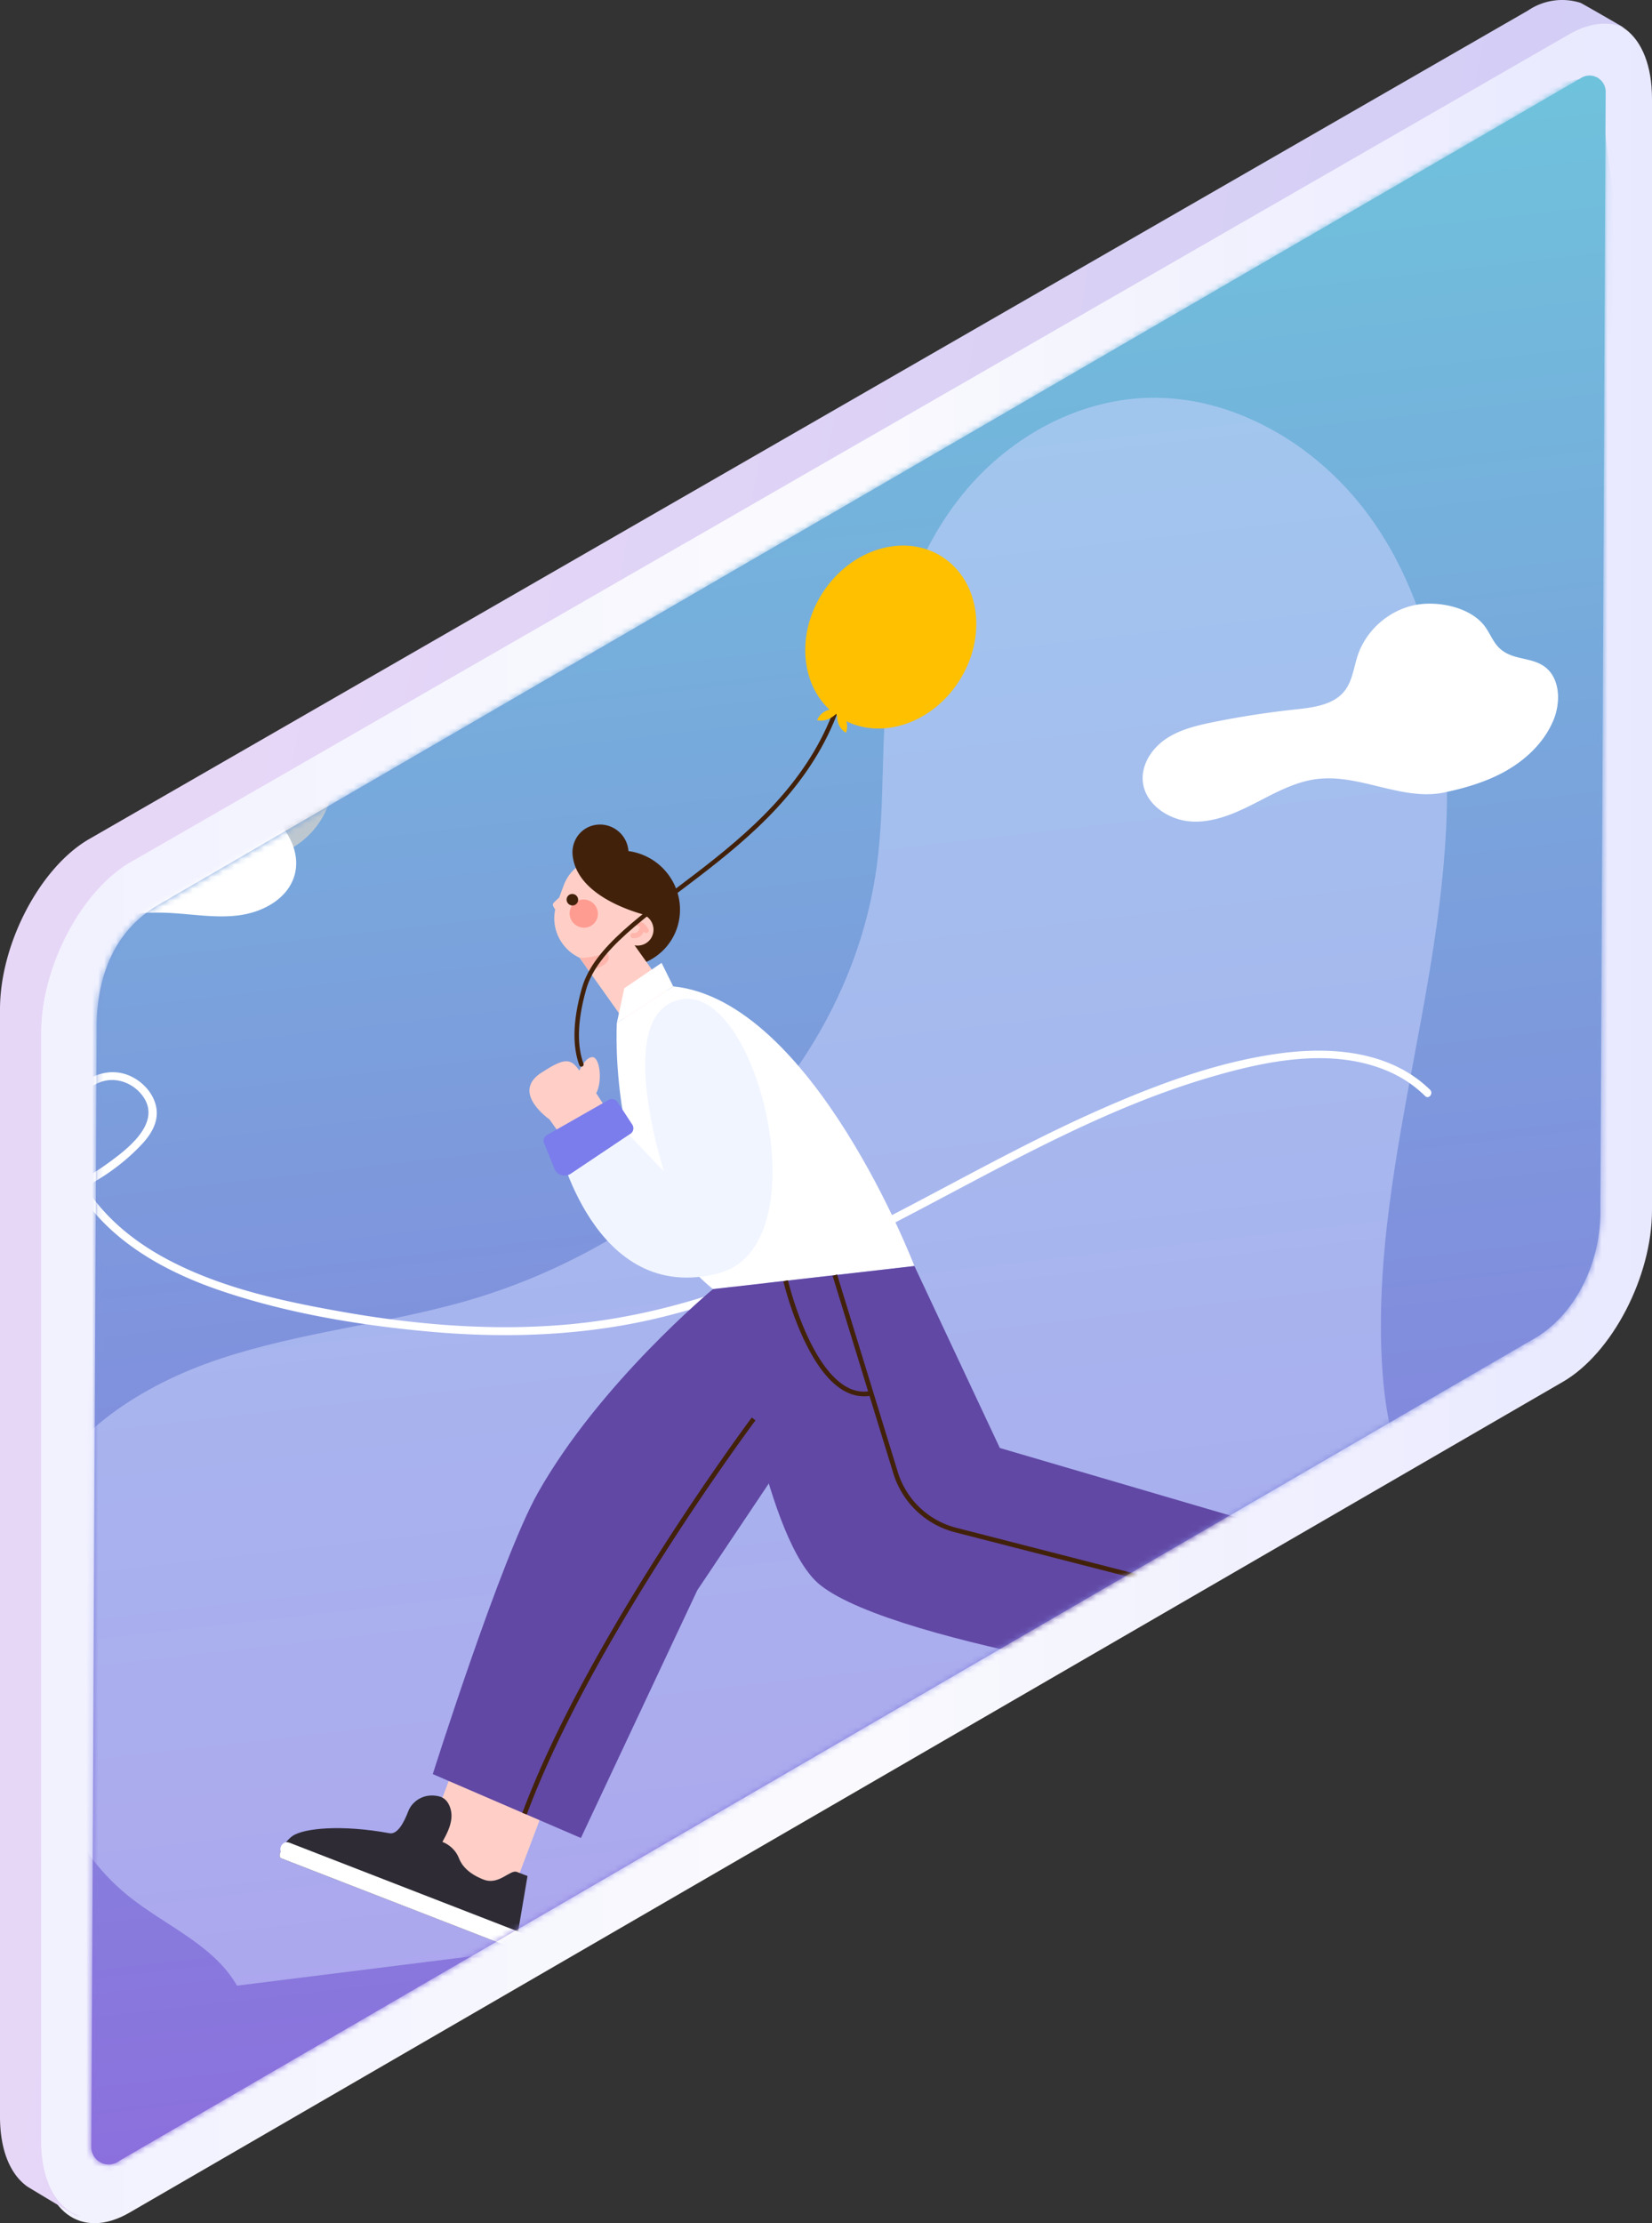 <svg xmlns="http://www.w3.org/2000/svg" width="278" height="374" fill="none" xmlns:v="https://vecta.io/nano"><rect width="100%" height="100%" fill="#333333" stroke="none"/><g fill-rule="evenodd"><path d="M21.843 372.189l241.15-139.726c8.297-4.8 15.007-17.709 15.007-28.857V16.631c0-11.102-6.71-16.205-15.007-11.406L21.843 144.982c-8.282 4.814-15.007 17.709-15.007 28.856v186.96c.045 11.087 6.77 16.205 15.007 11.391z" fill="url(#B)"/><path d="M20.084 363.507l238.685-138.668c6.668-4.259 10.689-12.772 10.545-21.495l.889-187.914c.001-.967-.521-1.868-1.367-2.356a2.69 2.69 0 0 0-2.712.003l-.483.289L26.79 152.14c-7.929 4.565-10.674 12.788-10.53 21.495l-.894 187.611c.014 1.029.579 1.981 1.482 2.495a2.89 2.89 0 0 0 2.889-.006l.347-.228z" fill="url(#C)"/></g><mask id="A" maskUnits="userSpaceOnUse" x="15" y="12" width="256" height="353" mask-type="alpha"><path fill-rule="evenodd" d="M20.084 363.507l238.685-138.668c6.668-4.259 10.689-12.772 10.545-21.495l.889-187.914c.001-.967-.521-1.868-1.367-2.356a2.69 2.69 0 0 0-2.712.003l-.483.289L26.79 152.14c-7.929 4.565-10.674 12.788-10.53 21.495l-.894 187.611c.014 1.029.579 1.981 1.482 2.495a2.89 2.89 0 0 0 2.889-.006l.347-.228z" fill="url(#C)"/></mask><g mask="url(#A)"><path d="M268.864 12.988L-57.857 50.394-15.04 376.357l326.721-37.407-42.817-325.962z" fill="url(#D)"/><path opacity=".51" d="M250.574 307.668c8.043-3.1 13.347-11.964 12.299-20.551-1.69-13.838-16.567-21.927-23.896-33.89-4.591-7.493-6.1-16.431-6.484-25.144-1.495-33.952 12.604-66.945 10.86-100.889-.74-14.41-4.543-29.063-13.207-40.755s-22.685-19.996-37.147-19.506c-11.715.397-22.753 6.509-30.28 15.346s-11.726 20.19-13.207 31.751c-1.339 10.461-.56 21.142-1.96 31.594-4.768 35.593-35.303 63.849-69.967 73.481-13.352 3.709-27.347 5.098-40.491 9.457S11.17 241.01 5.802 253.713c-3.947 9.339-3.418 20.011-1.672 30.08 2.277 13.129 7.024 26.714 17.467 35.154 6.203 5.014 14.333 8.188 18.286 15.092l210.691-26.371z" fill="#ced6fe"/><path d="M-18.237 202.182c9.746 3.419 20.591 2.876 29.923-1.232 4.556-2.005 8.836-4.86 12.225-8.5 1.54-1.654 2.798-3.729 2.395-6.092-.346-2.031-1.755-3.797-3.493-4.868-4.089-2.521-8.82-.493-11.147 3.287-2.855 4.636-1.563 10.341 1.087 14.845 5.219 8.872 14.686 14.184 24.153 17.425 11.079 3.792 22.974 5.798 34.566 6.897 12.623 1.196 25.423.875 37.767-1.871 22.469-4.999 42.215-17.129 62.413-27.449 10.152-5.187 20.561-10.011 31.542-13.273 9.585-2.848 20.979-5.308 30.649-1.033 2.232.987 4.232 2.357 5.976 4.063.627.613 1.447-.449.826-1.056-6.724-6.579-16.721-7.306-25.496-6.088-10.284 1.427-20.289 5.139-29.709 9.276-19.878 8.73-38.154 20.686-58.411 28.622-10.54 4.13-21.503 6.922-32.865 7.788-12.212.931-24.534-.113-36.618-2.25-10.176-1.8-20.65-4.058-29.836-9.058-4.265-2.322-8.212-5.321-11.292-9.095-3.388-4.152-6.461-10.05-4.402-15.395.891-2.313 2.672-4.365 5.08-5.157 2.439-.802 5.124.171 6.73 2.164 3.738 4.639-2.479 9.264-5.87 11.7-8.05 5.78-18.442 8.279-28.36 6.893a37.96 37.96 0 0 1-7.305-1.777c-.824-.29-1.354.944-.526 1.234z" fill="#fff"/><path d="M110.648 160.692c4.282-3.256 5.046-9.395 1.707-13.712s-9.517-5.177-13.799-1.921-5.046 9.394-1.707 13.711 9.517 5.178 13.799 1.922z" fill="#42210b"/><path d="M106.554 158.691a6.99 6.99 0 0 0 .768-1.481l1.151-3.092c1.381-3.714-.541-7.891-4.298-9.328-1.878-.719-3.861-.615-5.542.13a7.04 7.04 0 0 0-3.761 3.993l-.78 2.096c-.222.195-.82.722-1.017.999-.14.197.112.656.354 1.003-.694 3.264.994 6.658 4.1 8.109l1.471 2.067 7.449 10.483 7.188-5.015-7.084-9.964z" fill="#ffcfc7"/><path d="M97.601 161.104l1.402 2.083c2.3-.189 4.409-1.743 3.025-2.977-1.383.688-3.642 1.011-4.427.894z" fill="#ffb5ab"/><path d="M100.534 154.351c-.346 1.258-1.656 1.983-2.925 1.618s-2.018-1.681-1.672-2.939 1.656-1.983 2.925-1.618 2.018 1.681 1.672 2.939z" fill="#ff9c92"/><path d="M104.687 155.377c-.52 1.399.204 2.971 1.617 3.511s2.98-.154 3.501-1.553-.203-2.97-1.616-3.511-2.981.155-3.502 1.553z" fill="#ffcfc7"/><path d="M95.408 151.007c-.185.498.073 1.058.576 1.251a.96.96 0 0 0 1.247-.553.98.98 0 0 0-.576-1.251c-.504-.193-1.062.054-1.247.553z" fill="#42210b"/><path d="M107.328 155.285c.257.13.831.247 1.415 1.24m-.564-.517c-.212.189-.258 1.491-1.65 1.376" stroke="#ffb5ab" stroke-width=".88" stroke-miterlimit="10" stroke-linecap="round" stroke-linejoin="round"/><path d="M107.173 143.967c-.491-.224-.961-.404-1.412-.552a4.75 4.75 0 0 0-.038-.542c-.338-2.579-2.708-4.428-5.291-4.132s-4.355 2.62-4.065 5.203c.869 7.76 13.343 10.26 13.343 10.26 6.343-3.694-1.643-9.83-2.537-10.237z" fill="#42210b"/><path d="M105.059 166.247l-1.254 5.838 9.48-6.153-1.952-3.95-6.274 4.265z" fill="#fff"/><path d="M103.803 172.085s-1.818 30.152 16.17 44.775l33.905-3.881s-17.101-44.662-40.595-47.047l-9.48 6.153z" fill="#fff"/><path d="M111.75 197.083s-9.039-27.603 3.338-29.019c12.699-1.453 23.047 41.615 5.856 46.129-21.148 5.554-27.197-22.263-27.197-22.263l8.102-5.167 9.901 10.32z" fill="#f1f5ff"/><path d="M95.878 193.124l-3.407-4.811s-6.571-4.504-1.382-7.851c3.8-2.451 4.911-2.576 6.394-.349 0 0 1.026-2.332 2.239-2.273s1.709 3.993.611 6.074l2.247 3.431-6.703 5.779z" fill="#ffcfc7"/><path d="M92.04 190.945l10.362-5.906c.524-.298 1.197-.131 1.531.379l2.465 3.762c.373.57.172 1.33-.432 1.629l-9.928 6.645c-.969.649-2.305.227-2.746-.865l-1.785-4.42a1.12 1.12 0 0 1 .534-1.224z" fill="#7b7dec"/><path d="M161.361 114.629c4.809-7.434 3.577-16.8-2.753-20.919s-15.36-1.432-20.169 6.002-3.577 16.799 2.753 20.918 15.36 1.432 20.169-6.001z" fill="#ffc000"/><path d="M97.837 179.069c-1.017-2.802-1.226-6.865.449-12.751 3.862-13.565 32.59-21.776 42.109-46.039" stroke="#42210b" stroke-width=".754" stroke-miterlimit="10" stroke-linecap="round" stroke-linejoin="round"/><path d="M141.059 119.122s2.14 1.92 1.307 4.145c0 0-2.145-1.056-1.307-4.145z" fill="#ffc000"/><path d="M141.393 119.283s-1.526 2.381-3.878 1.883c0-.001.67-2.263 3.878-1.883z" fill="#ffc000"/><path d="M96.729 290.515l-15.506-6.021L70.3 313.4l15.506 6.021 10.922-28.906z" fill="#ffcfc7"/><path d="M153.876 212.979l-24.503 36.575-.025.045-12.003 17.915-3.241 6.893-.009.017-16.34 34.775-24.925-10.75s11.474-36.268 17.647-47.244c10.439-18.55 29.498-34.345 29.498-34.345l33.902-3.881h0z" fill="#6148a5"/><path d="M123.99 225.072s4.987 34.429 14.085 41.609c13.044 10.292 71.332 18.173 71.332 18.173l14.086-25.074-55.241-16.192-14.373-30.61" fill="#6148a5"/><path d="M74.412 309.834c1.282.498 2.334 1.493 2.824 2.774.432 1.129 1.51 2.564 4.133 3.582 2.603 1.011 4.452-1.729 5.619-1.282l1.782.683-2.082 12.306-39.36-15.283c-.863-.34.58-2.832 1.874-3.741 1.919-1.347 8.357-1.946 16.338-.475 1.306.241 2.389-1.674 3.147-3.656.64-1.675 2.332-2.764 4.138-2.691.964.039 1.835.243 2.427 1.053.581.796.799 1.84.707 2.799-.135 1.419-.829 2.708-1.51 3.953" fill="#2e2b35"/><path d="M47.849 312.007l40.296 15.647c1.333.518 2.194-1.498.859-2.017l-40.296-15.646c-1.332-.518-2.194 1.498-.858 2.016z" fill="#fff"/><path d="M47.497 310.883c-.445.807-.614 1.555-.169 1.73l39.359 15.284.727-1.514-39.917-15.5z" fill="#fff"/><path d="M126.823 238.697s-27.544 36.842-38.552 66.411m52.217-90.597l10.228 33.264a14.29 14.29 0 0 0 10.096 9.614l55.959 14.361m-84.562-56.29s4.904 20.795 14.385 18.923" stroke="#42210b" stroke-width=".789" stroke-miterlimit="10"/><path opacity=".51" d="M56.015 132.048c.814-7.774-4.867-14.835-12.689-15.771s-14.823 4.608-15.637 12.382 4.867 14.836 12.689 15.772 14.823-4.608 15.637-12.383z" fill="#ffe5c5"/><path d="M23.114 118.911c4.803.468 9.978.86 14.162-1.888 1.655-1.087 3.163-2.743 3.671-4.697.511-1.965-.717-3.767-2.726-4.128-1.886-.339-3.546.891-4.367 2.485-.909 1.765-.786 3.908-.021 5.725 1.686 4.008 5.828 6.586 9.817 7.871 4.773 1.537 9.956 1.448 14.597-.327.809-.309.284-1.562-.527-1.252-3.41 1.304-7.136 1.643-10.764 1.019-3.542-.61-7.214-2.127-9.766-4.744-2.152-2.206-4.103-6.52-1.155-8.896 1.382-1.113 3.965-.473 3.66 1.633-.244 1.685-1.712 3.173-3.048 4.093-3.872 2.669-8.867 2.207-13.347 1.772-.867-.084-1.057 1.249-.187 1.334zm-13.62 17.844c-1.057 2.143-1.251 4.675-2.528 6.692-3.079 4.863-10.389 4.357-15.336 7.323-1.384.829-2.631 2.013-3.129 3.548-.888 2.731.97 5.859 3.598 7.116s5.746.967 8.467.022 5.177-2.489 7.759-3.757c6.126-3.006 13.04-4.442 19.91-4.135 3.981.177 7.982.928 11.923.423s7.99-2.626 9.285-6.355c1.542-4.442-1.558-9.549-5.831-11.669-2.727-1.352-5.795-1.739-8.788-1.633-2.321.083-4.417.535-6.488-.823-1.392-.912-2.412-2.251-4.017-2.841-2.422-.891-5.521-.262-7.863.516-2.885.959-5.595 2.803-6.961 5.573zm228.722-34.99c-4.451.859-8.293 4.208-9.731 8.481-.678 2.018-.889 4.275-2.192 5.953-1.869 2.407-5.294 2.824-8.351 3.152a148.78 148.78 0 0 0-13.735 2.122c-2.831.573-5.717 1.261-8.086 2.885s-4.14 4.396-3.792 7.266c.452 3.717 4.339 6.329 8.088 6.57s7.334-1.318 10.652-3.011 6.641-3.588 10.35-4.104c7.254-1.009 14.511 3.726 21.599 2.239 3.292-.691 6.556-1.627 9.545-3.167 3.857-1.987 7.264-5.077 8.889-9.091 1.23-3.041 1.082-7.128-1.668-9.009-1.893-1.294-4.329-1.108-6.31-2.185-1.864-1.013-2.303-2.518-3.358-4.145-2.304-3.561-8.058-4.697-11.9-3.956z" fill="#fff"/></g><path fill-rule="evenodd" d="M15.097 141.099L257.149 1.762c2.585-1.754 5.834-2.229 8.815-1.286.318.121 7.176 4.101 7.479 4.268h0c-2.564-1.241-5.826-1.014-9.376 1.029L21.985 145.034c-8.314 4.797-15.066 17.646-15.066 28.754v186.299c0 6.901 2.625 11.471 6.63 12.773-.475-.021-.933-.179-1.32-.454a916.23 916.23 0 0 1-7.586-4.541c-2.852-1.997-4.643-6.053-4.643-11.789V169.733c.03-11.063 6.812-23.912 15.096-28.634z" fill="url(#E)"/><defs><linearGradient id="B" x1="12.762" y1="192.76" x2="278" y2="192.76" gradientUnits="userSpaceOnUse"><stop stop-color="#f2f2ff"/><stop offset=".486" stop-color="#fafafe"/><stop offset="1" stop-color="#e8e8ff"/></linearGradient><linearGradient id="C" x1="270.158" y1="12.707" x2="270.407" y2="363.949" gradientUnits="userSpaceOnUse"><stop stop-color="#6fc2dc"/><stop offset="1" stop-color="#8c6edd"/></linearGradient><linearGradient id="D" x1="-57.857" y1="50.394" x2="-20.466" y2="376.978" gradientUnits="userSpaceOnUse"><stop stop-color="#6fc2dc"/><stop offset="1" stop-color="#8c6edd"/></linearGradient><linearGradient id="E" x1="271.338" y1="428.197" x2="-9.789" y2="378.637" gradientUnits="userSpaceOnUse"><stop stop-color="#cdcbf7"/><stop offset=".486" stop-color="#d8d0f5"/><stop offset="1" stop-color="#e7d7f7"/></linearGradient></defs></svg>